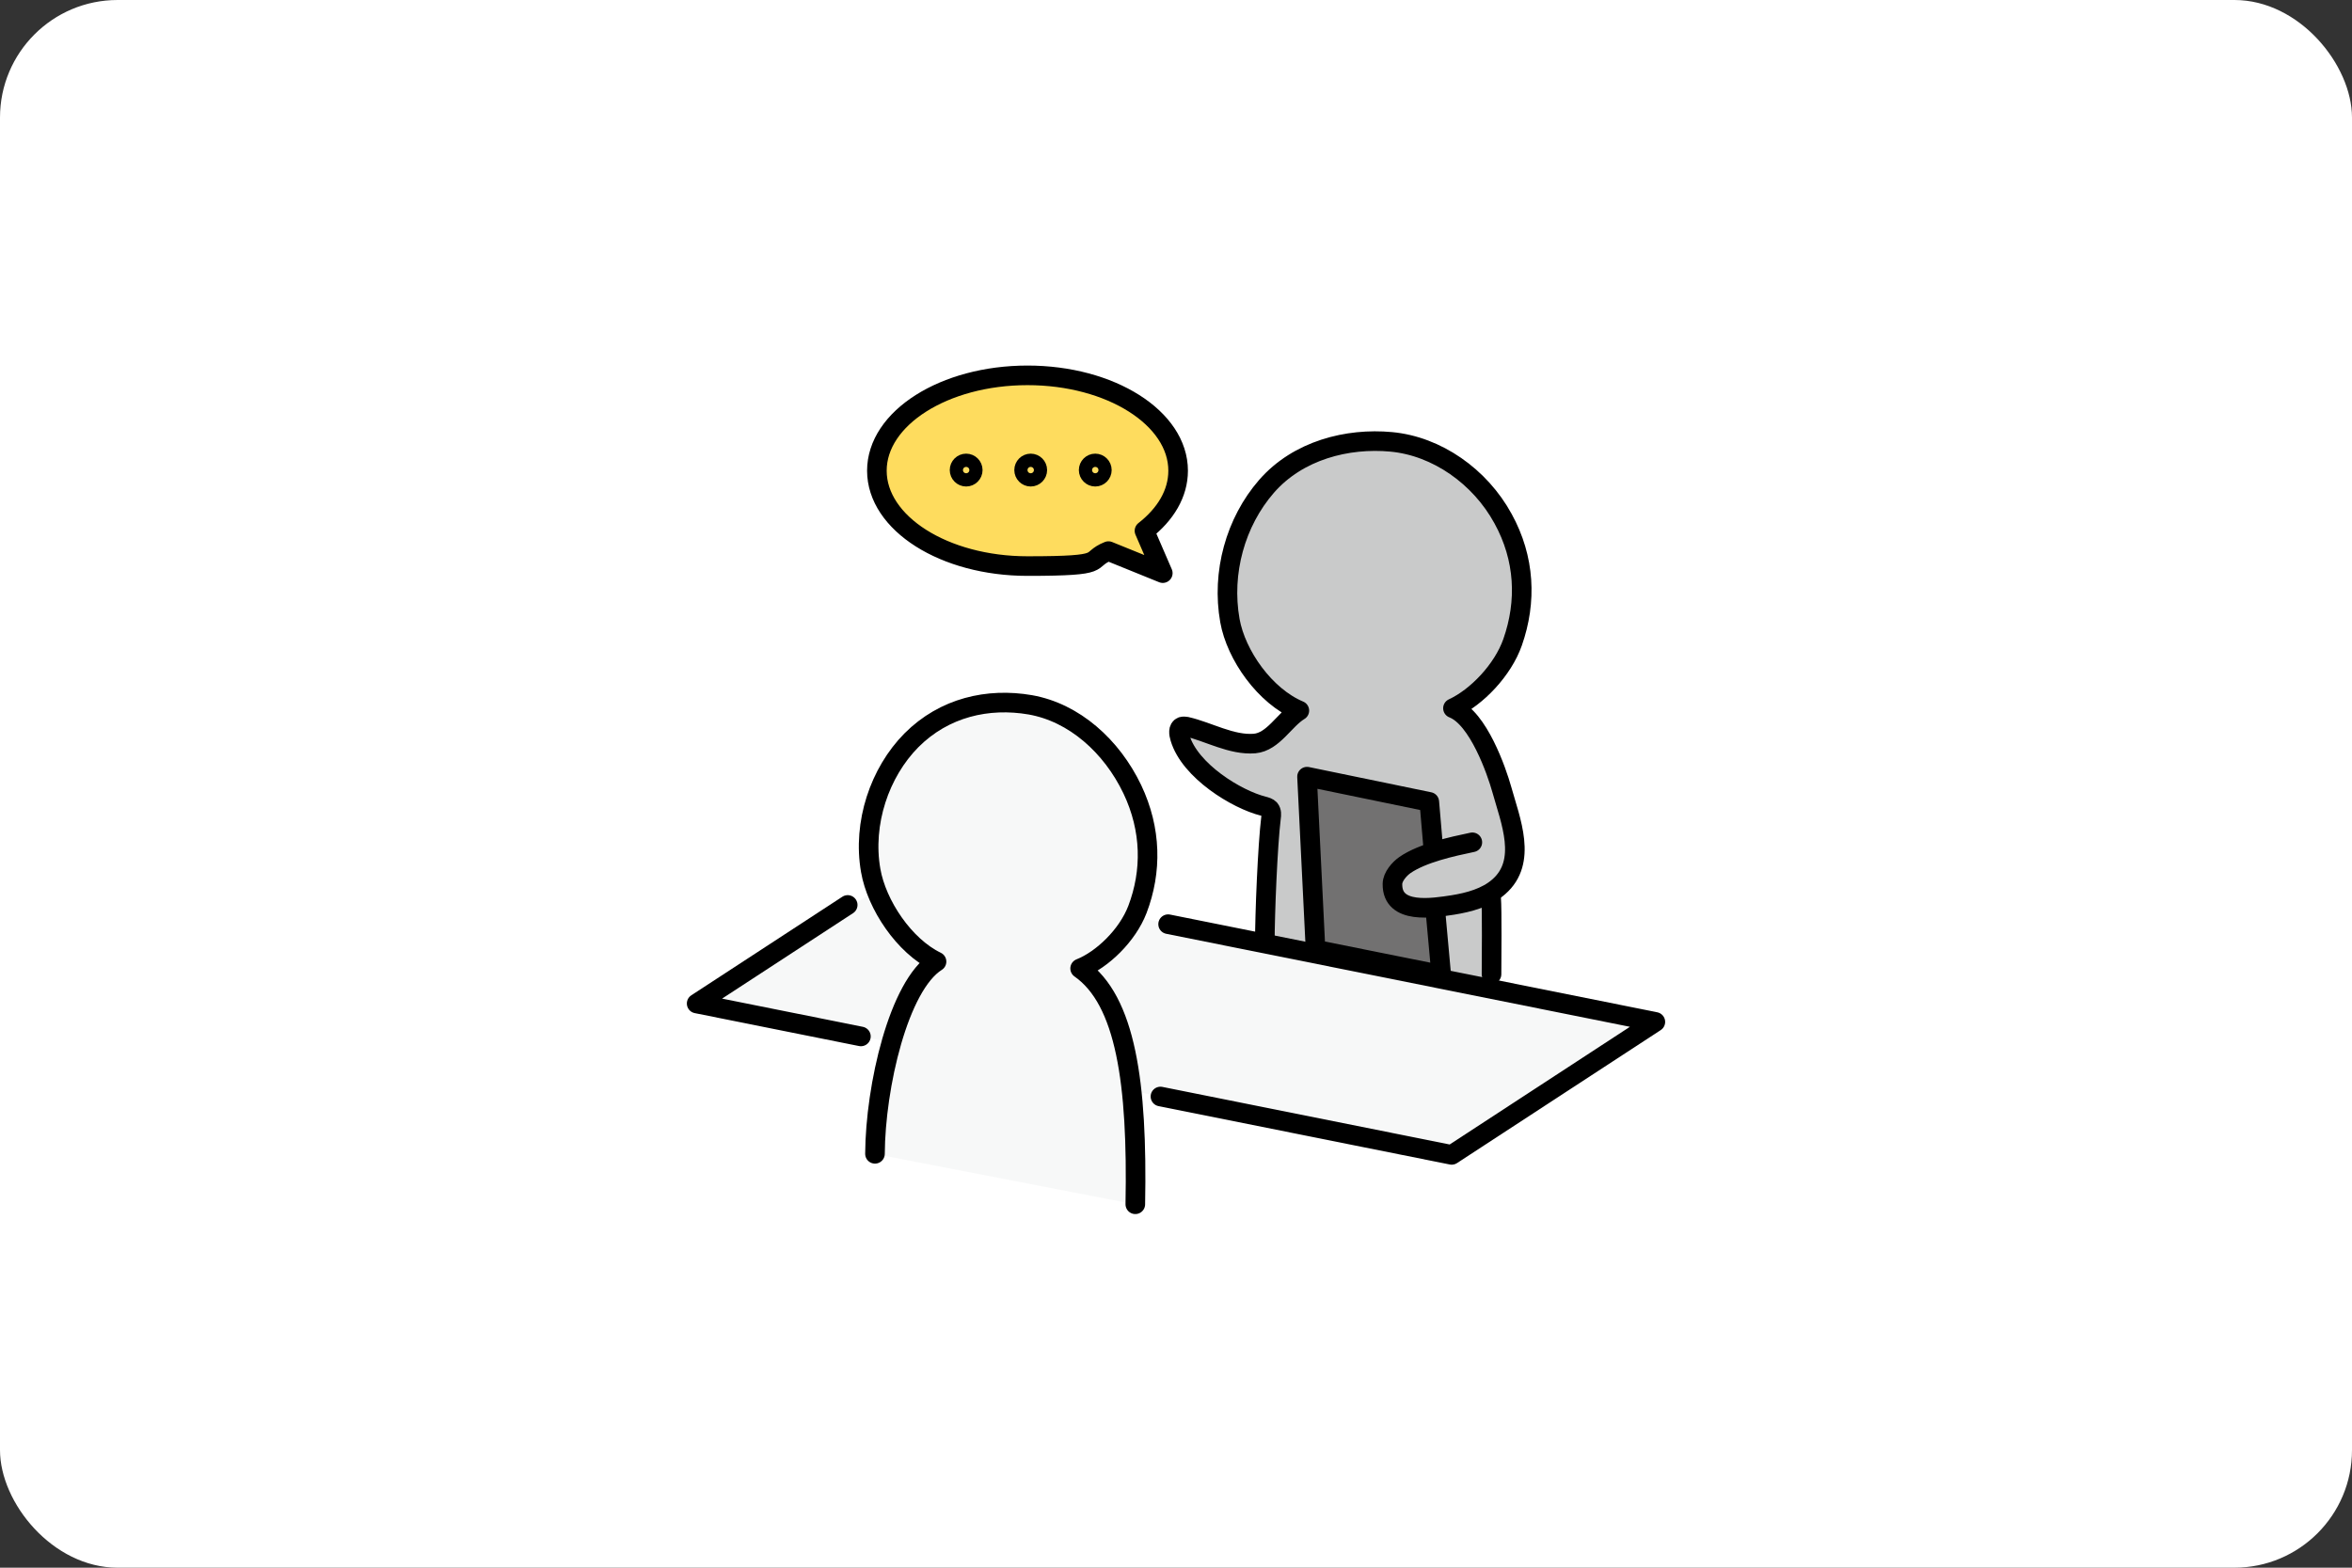 <svg width="240" height="160" viewBox="0 0 240 160" fill="none" xmlns="http://www.w3.org/2000/svg">
<rect x="0" y="0" width="240" height="160" fill="#333333" stroke="none"/>
<rect width="240" height="160" rx="12" fill="white"/>
<path d="M148.13 117.868L71.087 102.419L92.717 88.759L168.304 104.449L148.13 117.868Z" fill="#F7F8F8"/>
<path d="M116.783 54.173C118.935 52.493 120.217 50.376 120.217 48.041C120.217 42.673 113.348 38.309 104.848 38.309C96.348 38.309 89.478 42.673 89.478 48.041C89.478 53.409 96.348 57.774 104.848 57.774C113.348 57.774 110.717 57.206 113.109 56.246L118.652 58.494L116.783 54.173Z" fill="#FEDC5E"/>
<path d="M129.065 96.178C129.065 93.298 129.348 86.293 129.696 83.457C129.739 83.151 129.761 82.824 129.565 82.584C129.413 82.409 129.152 82.344 128.913 82.278C126.196 81.602 121.413 78.678 120.413 75.318C120.283 74.903 120.196 74.314 120.609 74.161C120.761 74.118 120.913 74.139 121.065 74.161C123.283 74.663 125.674 76.081 128.022 75.885C129.935 75.71 131.043 73.463 132.587 72.525C129.087 71.062 126.13 66.873 125.5 63.338C124.63 58.45 126.065 53.279 129.239 49.634C132.456 45.947 137.5 44.681 141.956 45.096C146.63 45.532 151.022 48.631 153.37 52.929C155.609 56.988 155.804 61.396 154.348 65.542C153.348 68.4 150.674 71.172 148.261 72.284C150.848 73.288 152.717 78.7 153.239 80.555C154.13 83.762 155.609 88.257 152.109 91.552V100.979L129.022 96.157L129.065 96.178Z" fill="#C9CACA"/>
<path d="M146.152 86.162C146.261 85.442 146.065 84.591 146.022 83.98C145.957 83.26 145.891 82.562 145.848 81.842L133.37 79.267L134.261 96.92L147.087 99.495C146.978 98.404 146.891 97.313 146.783 96.244C146.717 95.524 146.652 94.825 146.587 94.105C146.5 93.254 146.544 92.883 145.5 92.84C144.674 92.818 143.826 92.6 143.174 92.098C142.522 91.574 142.152 90.679 142.391 89.894C142.565 89.37 142.978 88.956 143.413 88.606C143.848 88.257 144.304 87.952 144.804 87.69C145.152 87.515 145.5 87.341 145.761 87.057C145.978 86.817 146.087 86.534 146.131 86.206L146.152 86.162Z" fill="#727171"/>
<path d="M89.239 117.759C89.283 110.907 91.674 100.586 95.522 98.142C92.239 96.549 89.413 92.338 88.804 88.847C87.957 83.98 89.717 78.809 92.957 75.558C96.304 72.175 100.783 71.171 105.087 71.935C109.565 72.721 113.391 76.147 115.5 80.555C117.478 84.679 117.522 88.956 116.022 92.818C115 95.48 112.456 97.946 110.174 98.841C114.848 102.07 116.065 110.536 115.804 122.909L89.196 117.759H89.239Z" fill="#F7F8F8"/>
<path d="M115.848 122.909C116.087 110.536 114.87 102.092 110.217 98.841C112.478 97.946 115.043 95.48 116.065 92.818C117.543 88.934 117.5 84.679 115.543 80.555C113.435 76.147 109.609 72.721 105.13 71.935C100.826 71.193 96.348 72.197 93 75.558C89.761 78.831 88 84.002 88.848 88.847C89.457 92.338 92.261 96.549 95.565 98.142C91.696 100.586 89.326 110.886 89.283 117.759" stroke="black" stroke-width="2" stroke-linecap="round" stroke-linejoin="round"/>
<path d="M129.065 96.178C129.065 93.298 129.348 86.293 129.696 83.457C129.739 83.151 129.761 82.824 129.565 82.584C129.413 82.409 129.152 82.344 128.913 82.278C126.196 81.602 121.413 78.678 120.413 75.318C120.283 74.903 120.196 74.314 120.609 74.161C120.761 74.118 120.913 74.139 121.065 74.161C123.283 74.663 125.674 76.081 128.022 75.885C129.935 75.71 131.043 73.463 132.587 72.525C129.087 71.062 126.13 66.873 125.5 63.338C124.63 58.45 126.065 53.279 129.239 49.634C132.456 45.947 137.5 44.681 141.956 45.096C146.63 45.532 151.022 48.631 153.37 52.929C155.609 56.988 155.804 61.396 154.348 65.542C153.348 68.4 150.674 71.172 148.261 72.284C150.848 73.288 152.717 78.7 153.239 80.555C154.13 83.762 155.891 87.93 152.935 90.505C151.674 91.618 149.891 92.098 148.261 92.36C146.239 92.665 142.043 93.385 142.087 90.221C142.087 89.479 142.804 88.672 143.37 88.279C145.152 87.057 148.152 86.403 150.239 85.966" stroke="black" stroke-width="2" stroke-linecap="round" stroke-linejoin="round"/>
<path d="M146.5 93.298L147.065 99.495L134.239 96.92L133.37 79.267L145.848 81.842L146.217 86.162" stroke="black" stroke-width="2" stroke-linecap="round" stroke-linejoin="round"/>
<path d="M152.152 91.574C152.261 92.927 152.196 97.968 152.196 99.43" stroke="black" stroke-width="2" stroke-linecap="round" stroke-linejoin="round"/>
<path d="M87.848 105.779L71.087 102.419L86.5 92.36" stroke="black" stroke-width="2" stroke-linecap="round" stroke-linejoin="round"/>
<path d="M119.196 94.323L168.913 104.296L148.13 117.868L118.413 111.911" stroke="black" stroke-width="2" stroke-linecap="round" stroke-linejoin="round"/>
<path d="M116.783 54.173C118.935 52.493 120.217 50.376 120.217 48.041C120.217 42.673 113.348 38.309 104.848 38.309C96.348 38.309 89.478 42.673 89.478 48.041C89.478 53.409 96.348 57.774 104.848 57.774C113.348 57.774 110.717 57.206 113.109 56.246L118.652 58.494L116.783 54.173Z" stroke="black" stroke-width="2" stroke-linecap="round" stroke-linejoin="round"/>
<path d="M99.261 47.976C99.261 48.347 98.957 48.653 98.587 48.653C98.217 48.653 97.913 48.347 97.913 47.976C97.913 47.605 98.217 47.3 98.587 47.3C98.957 47.3 99.261 47.605 99.261 47.976Z" stroke="black" stroke-width="2" stroke-linecap="round" stroke-linejoin="round"/>
<path d="M105.848 47.976C105.848 48.347 105.543 48.653 105.174 48.653C104.804 48.653 104.5 48.347 104.5 47.976C104.5 47.605 104.804 47.3 105.174 47.3C105.543 47.3 105.848 47.605 105.848 47.976Z" stroke="black" stroke-width="2" stroke-linecap="round" stroke-linejoin="round"/>
<path d="M112.435 47.976C112.435 48.347 112.13 48.653 111.761 48.653C111.391 48.653 111.087 48.347 111.087 47.976C111.087 47.605 111.391 47.3 111.761 47.3C112.13 47.3 112.435 47.605 112.435 47.976Z" stroke="black" stroke-width="2" stroke-linecap="round" stroke-linejoin="round"/>
</svg>

